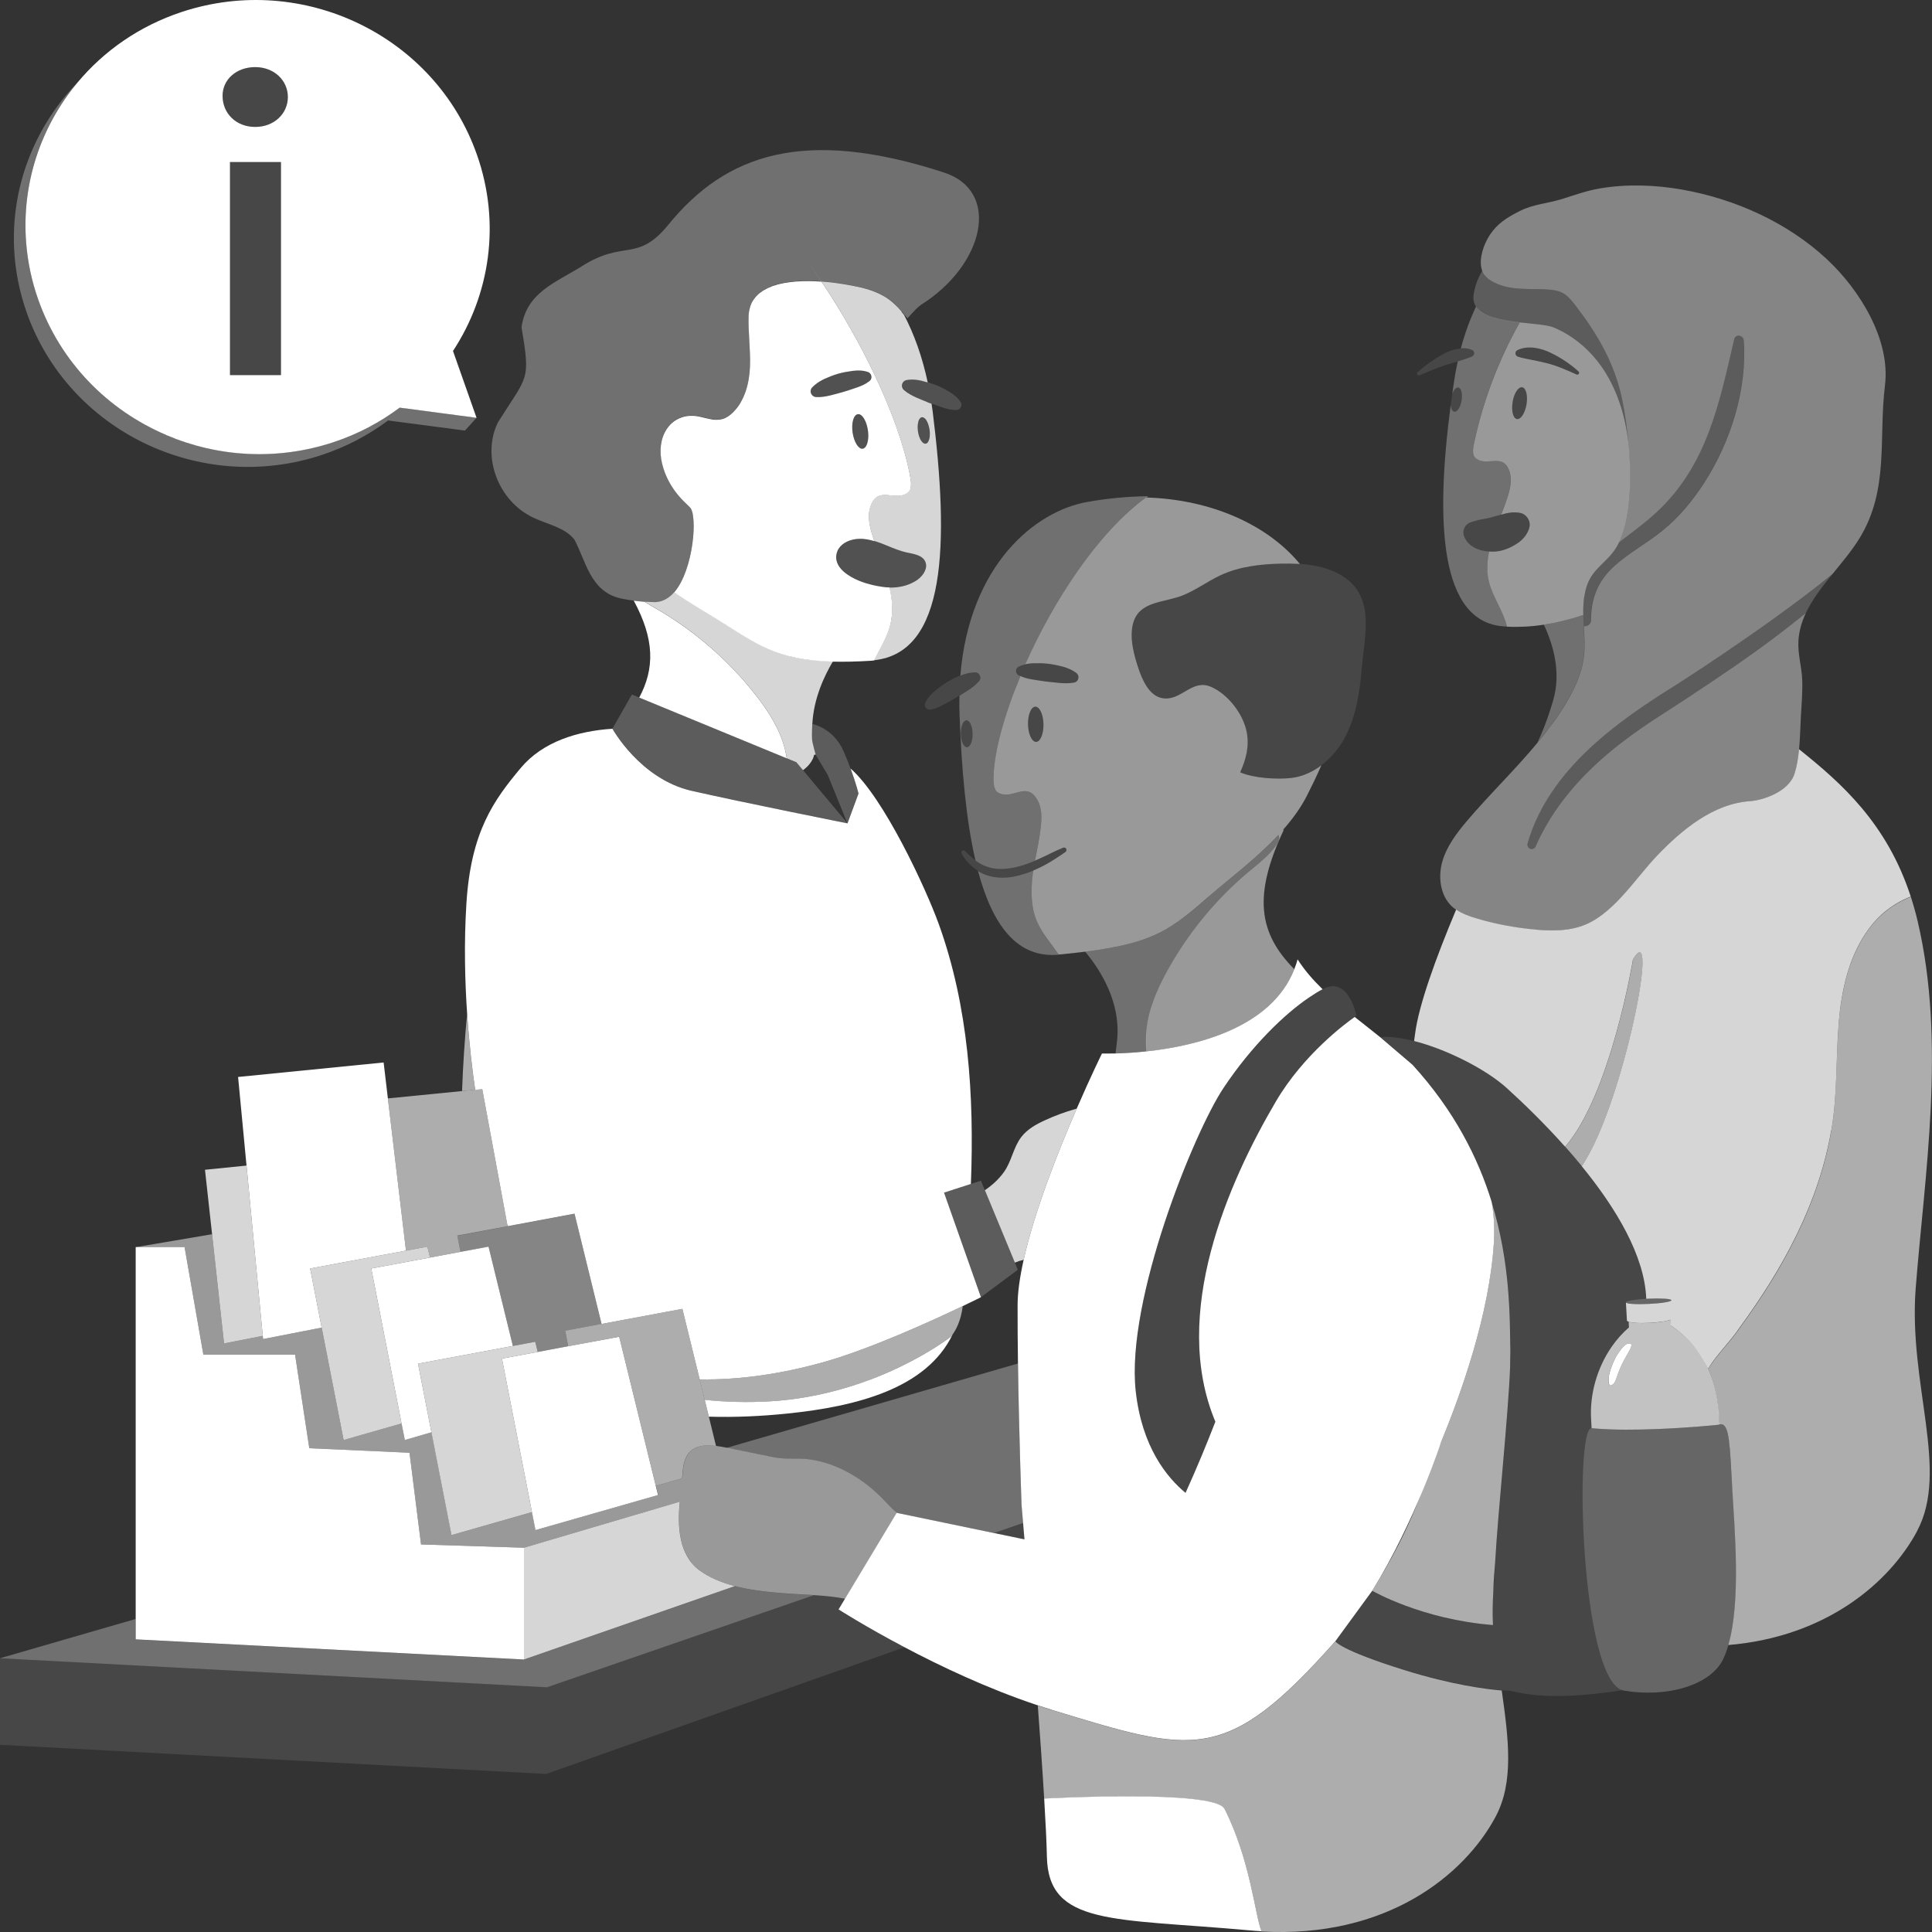 <svg viewBox="0 0 300 300" xmlns="http://www.w3.org/2000/svg"><rect x="0" y="0" width="300" height="300" fill="#333333" stroke="none"/><g fill="#fff"><path d="m 49.96 70.65 c 3.82 -1.26 7.27 -3.1 10.3 -5.36 l 11.94 1.57 1.8 -1.99 -4.67 -.62 -7.27 -.96 c -3.03 2.27 -6.48 4.1 -10.3 5.36 -8.82 2.91 -18.01 2.28 -25.96 -1.12 -9.01 -3.85 -16.42 -11.24 -19.87 -21.04 -1.03 -2.92 -1.64 -5.88 -1.87 -8.82 -.72 -9.11 2.24 -18 7.98 -24.87 -8.93 9.18 -12.44 22.8 -7.91 35.69 6.5 18.45 27.01 28.37 45.83 22.16 z" opacity=".3"/><path d="m 25.8 67.55 c 7.95 3.4 17.14 4.03 25.96 1.12 3.82 -1.26 7.27 -3.1 10.3 -5.37 l 7.27 .96 4.67 .62 s 0 0 0 0 l -3.66 -10.38 c 5.73 -8.72 7.46 -19.85 3.72 -30.47 -6.48 -18.46 -27 -28.39 -45.82 -22.18 -6.6 2.18 -12.1 6.05 -16.2 10.96 -5.74 6.87 -8.7 15.76 -7.98 24.87 .23 2.94 .84 5.9 1.87 8.82 3.45 9.8 10.86 17.2 19.87 21.04 z m 18.9 -52.49 c 0 2.6 -2.15 4.65 -5.07 4.65 -2.98 0 -5.07 -2.11 -5.07 -4.83 0 -2.54 2.15 -4.46 5.07 -4.46 s 5.07 2.05 5.07 4.65 z m -8.99 43.2 v -33.1 h 7.92 v 33.09 h -7.92 z"/><path d="m 101.78 93.52 c .26 -.01 .51 -.06 .75 -.12 .04 -.01 .08 -.02 .12 -.03 .24 -.07 .47 -.17 .69 -.29 .02 -.01 .04 -.02 .05 -.03 .47 -.27 .9 -.63 1.29 -1.08 .01 -.01 .02 -.02 .02 -.03 1.53 -1.77 2.43 -4.76 2.81 -7.45 0 -.01 0 -.01 0 -.02 .09 -.65 .15 -1.28 .19 -1.88 0 -.04 0 -.07 .01 -.1 .01 -.29 .02 -.57 .02 -.83 v -.01 c 0 -.25 -.01 -.49 -.02 -.72 0 -.04 0 -.08 -.01 -.12 -.01 -.22 -.03 -.43 -.06 -.62 0 -.03 -.01 -.06 -.01 -.1 -.02 -.17 -.05 -.33 -.08 -.47 -.01 -.02 -.01 -.05 -.02 -.08 -.04 -.15 -.08 -.28 -.13 -.4 -.01 -.03 -.02 -.05 -.03 -.07 -.05 -.11 -.11 -.2 -.17 -.27 -.24 -.25 -.48 -.5 -.74 -.74 -1.24 -1.16 -2.23 -2.52 -2.91 -4.01 -.41 -.9 -.7 -1.84 -.87 -2.81 -.08 -.49 -.12 -.98 -.1 -1.45 .01 -.47 .07 -.93 .18 -1.37 .16 -.65 .41 -1.26 .75 -1.79 .23 -.35 .5 -.67 .8 -.95 .46 -.41 1 -.73 1.61 -.93 .82 -.26 1.77 -.31 2.83 -.07 .55 .12 1.11 .28 1.67 .38 .17 .03 .34 .05 .5 .07 .44 .04 .87 .02 1.29 -.11 .32 -.09 .61 -.24 .88 -.42 s .53 -.4 .76 -.63 c .46 -.46 .84 -.97 1.17 -1.52 s .58 -1.14 .79 -1.76 c .41 -1.23 .61 -2.55 .66 -3.84 s -.02 -2.59 -.1 -3.88 -.16 -2.59 -.12 -3.88 c .01 -.28 .04 -.55 .08 -.8 .01 -.07 .03 -.14 .04 -.22 .04 -.19 .09 -.37 .15 -.55 .02 -.06 .04 -.12 .06 -.18 .09 -.22 .19 -.43 .3 -.63 .02 -.03 .04 -.06 .06 -.09 .1 -.17 .22 -.32 .34 -.47 .04 -.05 .09 -.1 .13 -.15 .12 -.14 .25 -.27 .39 -.39 .04 -.03 .07 -.07 .11 -.1 .18 -.15 .37 -.28 .57 -.41 .05 -.03 .1 -.06 .14 -.08 .16 -.1 .33 -.19 .51 -.28 .06 -.03 .13 -.06 .19 -.09 .21 -.09 .42 -.18 .63 -.26 .02 -.01 .04 -.02 .07 -.03 .25 -.09 .5 -.16 .76 -.23 .06 -.02 .13 -.03 .19 -.05 .21 -.05 .42 -.1 .64 -.14 .07 -.01 .13 -.03 .2 -.04 .56 -.1 1.14 -.17 1.73 -.22 .07 -.01 .13 -.01 .2 -.01 .25 -.02 .51 -.03 .77 -.04 .05 0 .09 0 .14 -.01 .31 -.01 .62 -.01 .93 -.01 h .05 c .29 0 .59 .01 .88 .02 .05 0 .11 0 .16 .01 .3 .01 .6 .03 .89 .05 h .01 c .58 .04 1.15 .1 1.71 .16 .04 .01 .08 .01 .12 .02 l .69 .09 c .04 .01 .08 .01 .12 .02 .52 .07 1.01 .15 1.47 .23 .04 .01 .08 .01 .11 .02 .18 .03 .36 .06 .52 .1 .06 .01 .12 .02 .18 .03 .15 .03 .29 .06 .42 .09 .05 .01 .11 .02 .16 .03 .18 .04 .35 .08 .5 .11 h .01 c .27 .06 .53 .13 .79 .2 .08 .02 .16 .05 .24 .07 .16 .05 .33 .1 .48 .15 .09 .03 .18 .06 .26 .09 .14 .05 .27 .1 .4 .15 .09 .03 .17 .07 .25 .1 .12 .05 .24 .1 .35 .15 .08 .04 .16 .07 .23 .11 .11 .05 .22 .11 .32 .16 .07 .04 .14 .07 .21 .11 .11 .06 .21 .12 .31 .18 .06 .04 .12 .07 .18 .11 .1 .07 .2 .13 .3 .2 .05 .03 .1 .06 .14 .1 .12 .09 .24 .18 .35 .27 .02 .01 .03 .03 .05 .04 .13 .1 .25 .21 .37 .32 .03 .03 .05 .05 .08 .08 .09 .08 .17 .16 .26 .24 .04 .04 .07 .07 .11 .11 .07 .07 .14 .14 .21 .21 .04 .04 .08 .08 .11 .12 .06 .07 .12 .14 .18 .2 .04 .04 .07 .08 .11 .12 .06 .07 .12 .14 .18 .21 .03 .04 .06 .07 .09 .11 .1 .12 .2 .25 .3 .37 .16 .19 .31 .38 .47 .56 1 -1.12 1.72 -1.86 2.09 -2.09 9.81 -6.15 12.53 -17.64 3.56 -20.56 -21.79 -7.09 -33.89 -2.79 -42.76 8.09 -4.88 5.99 -6.86 2.25 -13.5 6.5 -4.08 2.54 -8.56 4.06 -9.32 9.45 1.42 8.47 .96 7.39 -3.65 14.74 -2.61 5.28 0 12.27 5.54 14.85 2.21 1.03 4.89 1.52 6.33 3.39 1.75 3.29 2.45 7.83 6.82 9.03 .56 .15 1.41 .31 2.4 .43 .52 .07 1.09 .12 1.67 .17 .55 .04 1.13 .07 1.7 .08 z" opacity=".3"/><path d="m 140.03 48.41 c -.06 -.07 -.12 -.14 -.18 -.21 -.04 -.04 -.07 -.08 -.11 -.12 -.06 -.07 -.12 -.14 -.18 -.2 -.04 -.04 -.07 -.08 -.11 -.12 -.07 -.07 -.14 -.14 -.21 -.21 -.04 -.04 -.07 -.07 -.11 -.11 -.08 -.08 -.17 -.16 -.26 -.24 -.03 -.03 -.05 -.05 -.08 -.08 -.12 -.11 -.24 -.21 -.37 -.32 -.02 -.01 -.03 -.03 -.05 -.04 -.11 -.09 -.23 -.18 -.35 -.27 -.05 -.03 -.09 -.06 -.14 -.1 -.1 -.07 -.2 -.13 -.3 -.2 -.06 -.04 -.12 -.07 -.18 -.11 -.1 -.06 -.2 -.12 -.31 -.18 -.07 -.04 -.14 -.07 -.21 -.11 -.11 -.06 -.21 -.11 -.32 -.16 -.08 -.04 -.15 -.07 -.23 -.11 -.11 -.05 -.23 -.1 -.35 -.15 -.08 -.04 -.17 -.07 -.25 -.1 -.13 -.05 -.26 -.1 -.4 -.15 -.09 -.03 -.17 -.06 -.26 -.09 -.15 -.05 -.32 -.1 -.48 -.15 -.08 -.02 -.16 -.05 -.24 -.07 -.25 -.07 -.51 -.14 -.79 -.2 0 0 0 0 -.01 0 -.16 -.04 -.33 -.07 -.5 -.11 -.05 -.01 -.11 -.02 -.16 -.03 -.14 -.03 -.28 -.06 -.42 -.09 -.06 -.01 -.12 -.02 -.18 -.03 -.17 -.03 -.34 -.07 -.52 -.1 -.04 -.01 -.08 -.01 -.11 -.02 -.46 -.08 -.95 -.16 -1.47 -.23 -.04 -.01 -.08 -.01 -.12 -.02 -.23 -.03 -.46 -.06 -.69 -.09 -.04 -.01 -.08 -.01 -.12 -.02 -.55 -.06 -1.12 -.12 -1.71 -.16 5.78 8.57 11.95 20.66 13.75 30.14 .13 .7 .38 2.04 -.28 2.58 -1.98 1.63 -4.73 -1.24 -5.89 2.27 -.42 1.27 -.17 2.66 .19 3.94 .13 .46 .28 .91 .43 1.36 .32 .09 .63 .2 .94 .31 .34 .13 .68 .26 1.02 .4 1.02 .42 2.03 .85 3.1 1.08 .41 .09 .84 .17 1.26 .28 .28 .08 .54 .17 .78 .3 .12 .06 .23 .13 .33 .21 s .2 .17 .28 .27 .15 .21 .21 .34 c .11 .24 .15 .49 .14 .75 v .02 c -.04 .52 -.31 1.03 -.68 1.46 -.19 .21 -.4 .41 -.62 .57 -.13 .09 -.26 .18 -.39 .26 -.27 .16 -.55 .3 -.84 .42 -.06 .02 -.12 .05 -.17 .07 -.29 .11 -.59 .21 -.9 .28 -.01 0 -.03 .01 -.04 .01 -.32 .07 -.65 .13 -.97 .16 -.02 0 -.03 0 -.05 .01 -.34 .03 -.69 .04 -1.03 .04 .29 1.31 .46 2.65 .38 3.97 -.04 .68 -.14 1.35 -.32 2.01 -.51 1.85 -1.61 3.56 -2.44 5.3 11.21 -1.18 11.67 -17.95 9.07 -38.76 -.05 -.36 -.1 -.71 -.16 -1.07 -.14 -.05 -.28 -.1 -.42 -.15 -.66 -.26 -1.3 -.55 -1.96 -.82 -.32 -.15 -.65 -.3 -.96 -.49 -.32 -.18 -.63 -.39 -.93 -.65 l -.01 -.01 c -.37 -.32 -.42 -.88 -.11 -1.25 .14 -.17 .33 -.27 .52 -.3 .2 -.04 .41 -.06 .6 -.07 .6 -.03 1.17 .05 1.73 .18 .21 .05 .42 .11 .62 .17 .11 .03 .22 .06 .33 .09 -.86 -4.04 -2.13 -7.53 -3.68 -10.49 -.1 -.12 -.2 -.24 -.3 -.37 -.03 -.04 -.06 -.07 -.09 -.11 z m 2.56 17.07 c .11 -.39 .31 -.66 .55 -.69 .13 -.02 .25 .02 .38 .11 .18 .13 .36 .37 .5 .69 .05 .1 .09 .22 .13 .34 .08 .24 .14 .51 .19 .79 .06 .43 .06 .83 .01 1.17 s -.15 .62 -.29 .8 c -.09 .12 -.2 .19 -.33 .21 -.21 .03 -.43 -.12 -.63 -.38 -.15 -.2 -.28 -.45 -.38 -.76 -.08 -.24 -.14 -.51 -.18 -.79 -.08 -.57 -.05 -1.09 .06 -1.49 z" opacity=".8"/><path d="m 138.2 97.2 c .18 -.66 .28 -1.33 .32 -2.01 .08 -1.32 -.09 -2.66 -.38 -3.97 -.39 -.01 -.77 -.04 -1.15 -.1 -.26 -.04 -.52 -.08 -.78 -.13 -.79 -.15 -1.6 -.36 -2.37 -.64 s -1.52 -.64 -2.18 -1.09 c -.22 -.15 -.43 -.31 -.63 -.48 -.26 -.22 -.47 -.46 -.65 -.7 -.09 -.12 -.16 -.24 -.23 -.37 -.2 -.37 -.3 -.76 -.31 -1.13 0 -.13 0 -.25 .02 -.37 .03 -.25 .1 -.48 .2 -.71 s .25 -.44 .42 -.64 c .09 -.1 .18 -.19 .29 -.28 .21 -.18 .45 -.34 .73 -.47 s .58 -.24 .92 -.32 c .25 -.06 .5 -.09 .75 -.11 .06 0 .11 -.01 .16 -.01 .25 -.01 .5 -.01 .75 .01 .01 0 .03 0 .04 .01 .25 .02 .5 .06 .76 .11 .03 .01 .06 .01 .09 .02 .27 .06 .53 .12 .79 .2 -.15 -.45 -.3 -.91 -.43 -1.36 -.36 -1.29 -.61 -2.68 -.19 -3.94 1.16 -3.52 3.91 -.64 5.89 -2.27 .66 -.54 .41 -1.88 .28 -2.58 -1.79 -9.48 -7.97 -21.57 -13.75 -30.14 s 0 0 -.01 0 c -.29 -.02 -.59 -.04 -.89 -.05 -.05 0 -.11 0 -.16 -.01 -.29 -.01 -.58 -.02 -.88 -.02 -.02 0 -.03 0 -.05 0 -.31 0 -.62 0 -.93 .01 -.05 0 -.09 0 -.14 .01 -.26 .01 -.51 .02 -.77 .04 -.07 .01 -.13 .01 -.2 .01 -.59 .05 -1.17 .12 -1.73 .22 -.07 .01 -.13 .03 -.2 .04 -.22 .04 -.43 .09 -.64 .14 -.06 .02 -.13 .03 -.19 .05 -.26 .07 -.52 .15 -.76 .23 -.02 .01 -.04 .02 -.07 .03 -.22 .08 -.43 .17 -.63 .26 -.07 .03 -.13 .06 -.19 .09 -.18 .09 -.34 .18 -.51 .28 -.05 .03 -.1 .06 -.14 .08 -.2 .13 -.39 .27 -.57 .41 -.04 .03 -.07 .07 -.11 .1 -.14 .12 -.27 .25 -.39 .39 -.05 .05 -.09 .1 -.13 .15 -.12 .15 -.24 .31 -.34 .47 -.02 .03 -.04 .06 -.06 .09 -.12 .2 -.22 .41 -.3 .63 -.02 .06 -.04 .12 -.06 .18 -.06 .18 -.11 .36 -.15 .55 -.02 .07 -.03 .14 -.04 .22 -.04 .26 -.08 .52 -.08 .8 -.04 1.29 .05 2.59 .12 3.88 s .15 2.59 .1 3.88 -.25 2.62 -.66 3.84 c -.21 .61 -.47 1.2 -.79 1.76 s -.71 1.06 -1.17 1.52 c -.23 .23 -.49 .45 -.76 .63 s -.57 .33 -.88 .42 c -.42 .12 -.85 .14 -1.29 .11 -.17 -.01 -.34 -.04 -.5 -.07 -.56 -.1 -1.12 -.25 -1.67 -.38 -1.06 -.24 -2.01 -.2 -2.83 .07 -.61 .2 -1.15 .52 -1.61 .93 -.31 .28 -.57 .6 -.8 .95 -.34 .53 -.6 1.13 -.75 1.79 -.1 .44 -.16 .89 -.18 1.37 -.01 .47 .02 .96 .1 1.45 .16 .97 .46 1.91 .87 2.81 .68 1.49 1.68 2.85 2.91 4.01 .25 .24 .5 .48 .74 .74 .06 .07 .12 .16 .17 .27 .01 .02 .02 .05 .03 .07 .05 .12 .09 .25 .13 .4 .01 .02 .01 .05 .02 .08 .03 .14 .06 .3 .08 .47 .01 .03 .01 .06 .01 .1 .02 .19 .04 .4 .06 .62 0 .04 0 .08 .01 .12 .01 .23 .02 .47 .02 .72 v .01 c 0 .27 -.01 .54 -.02 .83 0 .04 0 .07 -.01 .1 -.03 .6 -.09 1.23 -.19 1.88 v .02 c -.38 2.69 -1.29 5.68 -2.81 7.45 .03 .02 .06 .04 .09 .06 2.15 1.5 4.37 2.77 6.59 4.15 .35 .22 .69 .43 1.02 .64 .08 .05 .15 .1 .23 .14 .18 .11 .36 .23 .53 .34 .81 .51 1.58 1 2.33 1.45 .01 .01 .03 .02 .04 .03 .31 .19 .61 .37 .91 .54 .02 .01 .04 .02 .05 .03 .62 .35 1.23 .68 1.85 .99 .01 0 .02 .01 .03 .01 .31 .15 .62 .29 .94 .43 .02 .01 .03 .01 .05 .02 .65 .28 1.31 .53 2.01 .75 h .01 c .35 .11 .71 .21 1.08 .31 .02 0 .03 .01 .05 .01 .75 .19 1.55 .36 2.41 .49 .43 .06 .87 .12 1.33 .17 .02 0 .05 .01 .07 .01 .93 .1 1.94 .16 3.03 .19 1.73 .04 3.68 0 5.93 -.14 .16 -.01 .32 -.04 .48 -.05 .83 -1.74 1.93 -3.45 2.44 -5.3 z m -5.14 -32.83 c .05 -.02 .09 -.05 .14 -.06 .16 -.02 .33 .03 .49 .14 .24 .17 .47 .49 .66 .9 s .34 .92 .42 1.47 .08 1.08 .01 1.53 c -.02 .15 -.05 .29 -.09 .42 -.11 .39 -.28 .68 -.5 .82 -.07 .05 -.15 .08 -.23 .09 -.65 .09 -1.35 -1.03 -1.57 -2.52 -.19 -1.37 .1 -2.55 .66 -2.8 z m -6.96 -4.19 c .56 -.61 1.22 -1.01 1.91 -1.34 .7 -.31 1.41 -.6 2.15 -.81 .73 -.22 1.49 -.33 2.25 -.44 .38 -.05 .76 -.07 1.16 -.05 .39 .02 .79 .08 1.19 .22 .11 .04 .2 .09 .28 .16 .24 .21 .34 .55 .24 .87 -.05 .16 -.15 .3 -.28 .39 l -.01 .01 c -.65 .5 -1.31 .77 -1.99 1 -.68 .22 -1.34 .47 -2.02 .66 -.68 .2 -1.36 .37 -2.05 .55 -.69 .16 -1.4 .3 -2.19 .26 h -.02 c -.12 -.01 -.24 -.04 -.34 -.09 -.31 -.15 -.52 -.47 -.51 -.84 .01 -.22 .1 -.41 .23 -.56 z"/><path d="m 142.53 66.97 c .04 .28 .1 .55 .18 .79 .1 .31 .24 .56 .38 .76 .2 .26 .41 .41 .63 .38 .13 -.02 .24 -.09 .33 -.21 .14 -.18 .24 -.46 .29 -.8 s .05 -.74 -.01 -1.17 c -.04 -.28 -.1 -.55 -.18 -.79 -.04 -.12 -.09 -.23 -.13 -.34 -.14 -.31 -.32 -.55 -.5 -.69 -.12 -.09 -.25 -.13 -.38 -.11 -.25 .04 -.44 .3 -.55 .69 s -.14 .92 -.06 1.49 z" opacity=".15"/><path d="m 132.39 67.17 c .21 1.48 .91 2.61 1.57 2.52 .08 -.01 .16 -.04 .23 -.09 .22 -.14 .39 -.43 .5 -.82 .04 -.13 .07 -.27 .09 -.42 .07 -.45 .07 -.97 -.01 -1.53 s -.23 -1.06 -.42 -1.47 -.42 -.73 -.66 -.9 c -.16 -.12 -.33 -.17 -.49 -.14 -.05 .01 -.1 .03 -.14 .06 -.56 .25 -.85 1.43 -.66 2.8 z" opacity=".15"/><path d="m 126.37 61.58 c .1 .05 .22 .08 .34 .08 h .02 c .8 .04 1.5 -.1 2.19 -.26 .69 -.18 1.37 -.35 2.05 -.55 .68 -.19 1.34 -.44 2.02 -.66 .68 -.23 1.34 -.51 1.99 -1 l .01 -.01 c .13 -.1 .23 -.23 .28 -.39 .11 -.32 0 -.66 -.24 -.87 -.08 -.07 -.17 -.12 -.28 -.16 -.4 -.13 -.8 -.2 -1.19 -.22 s -.78 0 -1.16 .05 c -.76 .1 -1.52 .22 -2.25 .44 -.74 .21 -1.45 .49 -2.15 .81 -.69 .33 -1.36 .73 -1.91 1.34 -.14 .15 -.22 .34 -.23 .56 -.02 .37 .19 .69 .51 .84 z" opacity=".15"/><path d="m 143.77 59.29 c -.21 -.06 -.42 -.12 -.62 -.17 -.56 -.12 -1.14 -.2 -1.73 -.18 -.2 .01 -.4 .03 -.6 .07 s -.39 .14 -.52 .3 c -.32 .37 -.27 .93 .11 1.25 l .01 .01 c .3 .26 .62 .47 .93 .65 .32 .18 .64 .34 .96 .49 .66 .28 1.3 .57 1.96 .82 .14 .06 .28 .1 .42 .15 .52 .19 1.06 .37 1.58 .56 .68 .23 1.37 .42 2.19 .43 h .01 c .16 0 .32 -.04 .46 -.14 .37 -.25 .47 -.76 .22 -1.13 -.47 -.7 -1.09 -1.17 -1.75 -1.57 -.66 -.38 -1.34 -.76 -2.05 -1.03 -.41 -.16 -.82 -.3 -1.24 -.42 -.11 -.03 -.22 -.06 -.33 -.09 z" opacity=".15"/><path d="m 134.97 83.81 c -.03 -.01 -.06 -.01 -.09 -.02 -.25 -.05 -.5 -.09 -.76 -.11 -.01 0 -.03 0 -.04 -.01 -.25 -.02 -.5 -.02 -.75 -.01 -.06 0 -.11 .01 -.16 .01 -.25 .02 -.5 .05 -.75 .11 -.34 .08 -.64 .19 -.92 .32 s -.52 .29 -.73 .47 c -.11 .09 -.2 .18 -.29 .28 -.18 .2 -.32 .41 -.42 .64 s -.17 .47 -.2 .71 c -.02 .12 -.02 .25 -.02 .37 .01 .38 .11 .76 .31 1.13 .07 .12 .14 .25 .23 .37 .17 .24 .39 .48 .65 .7 .2 .17 .41 .33 .63 .48 .66 .45 1.41 .81 2.18 1.09 .78 .28 1.59 .49 2.37 .64 .26 .05 .52 .09 .78 .13 .38 .06 .76 .09 1.15 .1 .35 .01 .69 0 1.03 -.04 .02 0 .03 0 .05 -.01 .33 -.03 .66 -.09 .97 -.16 .01 0 .03 -.01 .04 -.01 .31 -.07 .61 -.17 .9 -.28 .06 -.02 .12 -.05 .17 -.07 .29 -.12 .57 -.25 .84 -.42 .13 -.08 .26 -.17 .39 -.26 .22 -.16 .43 -.35 .62 -.57 .37 -.43 .65 -.94 .68 -1.46 0 -.01 0 -.01 0 -.02 .02 -.25 -.02 -.5 -.14 -.75 -.06 -.13 -.13 -.24 -.21 -.34 s -.18 -.19 -.28 -.27 -.22 -.15 -.33 -.21 c -.24 -.13 -.5 -.22 -.78 -.3 -.42 -.12 -.85 -.19 -1.26 -.28 -1.07 -.23 -2.09 -.66 -3.1 -1.08 -.34 -.14 -.68 -.28 -1.02 -.4 -.31 -.11 -.62 -.22 -.94 -.31 -.26 -.08 -.53 -.14 -.79 -.2 z" opacity=".15"/><path d="m 119.52 217.6 c -3.57 .21 -6.96 .09 -10.09 -.23 l .64 2.61 c 4.09 .12 8.19 -.07 12.24 -.49 10.61 -1.09 21.55 -3.84 25.61 -12.28 -.18 .24 -.3 .37 -.3 .37 s -11.48 9.04 -28.1 10.02 z"/><path d="m 158.95 195.63 c 1.7 -7.61 5.37 -16.87 8.24 -23.48 -.06 .02 -.13 .03 -.19 .05 -1.61 .46 -3.19 1.04 -4.71 1.74 -1.39 .63 -2.77 1.4 -3.7 2.61 -1.25 1.63 -1.5 3.77 -2.69 5.43 -.81 1.13 -1.82 2.06 -2.97 2.83 l 4.66 11.25 c .43 -.18 .88 -.33 1.37 -.44 z" opacity=".8"/><path d="m 72.53 157.45 s 0 0 0 -.01 c -.37 3.98 -.64 7.98 -.78 11.97 l 2.03 -.2 c -.39 -2.64 -.91 -6.78 -1.25 -11.77 z" opacity=".6"/><path d="m 122.17 117.76 c -.09 -.52 -.19 -1.04 -.32 -1.56 -.8 -3.05 -2.55 -5.77 -4.49 -8.25 -4.12 -5.27 -9.23 -9.75 -14.99 -13.15 -.76 -.45 -1.54 -.89 -2.29 -1.36 -.58 -.04 -1.15 -.1 -1.67 -.17 3.24 5.99 3.27 10.52 .85 15.05 l 22.92 9.44 z"/><path d="m 126.33 102.51 c -.02 0 -.05 -.01 -.07 -.01 -.46 -.05 -.9 -.1 -1.33 -.17 -.86 -.13 -1.66 -.29 -2.41 -.49 -.02 0 -.03 -.01 -.05 -.01 -.37 -.1 -.73 -.2 -1.08 -.31 h -.01 c -.7 -.22 -1.37 -.47 -2.01 -.75 -.02 -.01 -.03 -.01 -.05 -.02 -.32 -.14 -.63 -.28 -.94 -.43 -.01 0 -.02 -.01 -.03 -.01 -.62 -.3 -1.23 -.63 -1.85 -.99 -.02 -.01 -.04 -.02 -.05 -.03 -.3 -.17 -.61 -.35 -.91 -.54 -.01 -.01 -.03 -.02 -.04 -.03 -.75 -.45 -1.51 -.94 -2.33 -1.45 -.18 -.11 -.35 -.22 -.53 -.34 -.08 -.05 -.15 -.1 -.23 -.14 -.33 -.21 -.67 -.42 -1.02 -.64 -2.22 -1.38 -4.44 -2.65 -6.59 -4.15 l -.12 -.04 c -.39 .45 -.82 .81 -1.29 1.07 -.02 .01 -.03 .02 -.05 .03 -.22 .12 -.45 .21 -.69 .29 -.04 .01 -.08 .02 -.12 .03 -.24 .06 -.49 .11 -.75 .12 -.57 -.01 -1.15 -.04 -1.7 -.08 .75 .47 1.53 .91 2.29 1.36 5.76 3.4 10.87 7.89 14.99 13.15 1.94 2.48 3.69 5.2 4.49 8.25 .14 .51 .24 1.03 .32 1.56 l 1.49 .62 1.03 1.23 c .78 -.56 1.21 -1.15 1.44 -1.6 0 0 0 -.01 .01 -.01 .11 -.21 .18 -.39 .21 -.52 0 -.01 .01 -.02 .01 -.03 .01 -.03 .02 -.06 .02 -.09 0 -.02 .01 -.03 .01 -.05 s .01 -.03 .01 -.04 0 -.03 0 -.03 .02 -.01 .06 -.02 h .01 c .04 -.01 .09 -.02 .17 -.02 h .02 s -.5 -1.73 -.56 -2.37 c -.06 -.59 .03 -2.41 .03 -2.41 h .01 c .21 -3.96 1.87 -7.49 3.21 -9.72 -1.09 -.03 -2.1 -.09 -3.03 -.19 z" opacity=".8"/><path d="m 74.88 169.1 l 3.88 20.99 c .03 .1 .06 .21 .08 .31 l 10.37 -1.94 4.2 17.12 12.55 -2.34 2.69 10.95 c 6.23 .11 12.72 -.88 18.98 -2.61 7.3 -2.01 17.1 -6.5 21.86 -8.77 1.76 -.84 2.83 -1.38 2.83 -1.38 l -5.73 -16.24 4.17 -1.35 c .53 -13.7 -.37 -27.55 -4.98 -40.33 -2.02 -5.6 -8.56 -19.69 -13.7 -24.17 .84 2.28 1.23 3.88 1.23 3.88 l -1.71 4.63 s -16.21 -3.23 -24.2 -5.05 -12.3 -9.64 -12.3 -9.64 c -5.33 .34 -10.8 1.98 -14.23 6.08 -4.19 5.01 -7.76 9.9 -8.45 21.11 -.38 6.11 -.23 12.04 .12 17.11 .34 4.99 .86 9.13 1.25 11.77 l 1.1 -.11 z"/><path d="m 119.52 217.6 c 16.62 -.98 28.1 -10.02 28.1 -10.02 s .12 -.13 .3 -.37 c .46 -.63 1.3 -2.07 1.57 -4.4 -4.76 2.27 -14.56 6.76 -21.86 8.77 -6.26 1.73 -12.75 2.71 -18.98 2.61 l .78 3.19 c 3.13 .32 6.52 .44 10.09 .23 z" opacity=".6"/><path d="m 152.32 201.43 l 5.72 -4.26 -.45 -1.1 -4.66 -11.25 -.61 -1.48 -1.56 .5 -4.17 1.35 z" opacity=".2"/><path d="m 107.39 122.79 c 8 1.83 24.2 5.05 24.2 5.05 l -6.89 -8.24 -1.03 -1.23 -1.49 -.62 -22.92 -9.44 -1.14 -.47 -3.02 5.3 s 4.3 7.81 12.3 9.64 z" opacity=".2"/><path d="m 126.1 114.83 c .07 .64 .56 2.37 .56 2.37 s 1.87 3.13 1.87 3.13 l 3.06 7.52 1.71 -4.63 s -.39 -1.6 -1.23 -3.88 c -.3 -.82 -.66 -1.73 -1.08 -2.69 -1.55 -3.54 -4.71 -4.21 -4.85 -4.23 h -.01 s -.1 1.82 -.03 2.41 z" opacity=".2"/><path d="m 35.7 25.16 h 7.92 v 33.09 h -7.92 z" opacity=".1"/><path d="m 34.56 14.87 c 0 2.73 2.09 4.83 5.07 4.83 2.91 0 5.07 -2.05 5.07 -4.65 s -2.15 -4.65 -5.07 -4.65 -5.07 1.92 -5.07 4.46 z" opacity=".1"/><path d="m 112.85 224.81 c 2.41 .49 4.83 .99 7.24 1.48 1.98 .41 3.72 .06 5.69 .35 4.38 .64 8.4 3.11 11.43 6.3 .65 .69 1.28 1.41 2.03 1.98 l 15.07 3.13 4.56 -1.57 c -.15 -1.71 -.23 -2.69 -.23 -2.69 s -.4 -10.79 -.56 -22.07 l -45.25 13.1 h .02 z" opacity=".3"/><path d="m 126.34 247.7 c -3.8 -.25 -8.28 -.37 -12.23 -1.4 l -32.76 11.4 -60.28 -3.13 v -3.18 l -21.07 6.1 84.93 4.51 41.41 -14.29 z" opacity=".3"/><path d="m 159.09 239.04 c -.08 -.98 -.16 -1.84 -.22 -2.57 l -4.56 1.57 4.78 .99 z" opacity=".1"/><path d="m 131.21 248.27 c -1.37 -.3 -3.04 -.45 -4.88 -.57 l -41.41 14.29 -84.92 -4.51 v 13.45 l 84.81 4.53 55.63 -19.67 c -6.16 -3.25 -10.22 -5.86 -10.22 -5.86 l .99 -1.65 z" opacity=".1"/><path d="m 31.58 210.35 h 14.24 l 2.21 14.53 15.56 .7 1.79 14.24 15.98 .51 24.21 -7.15 c -.39 3.77 -.17 8.28 3.03 10.64 1.58 1.17 3.47 1.94 5.52 2.47 3.94 1.03 8.43 1.15 12.23 1.4 1.84 .12 3.5 .28 4.88 .57 l 8.03 -13.35 c -.75 -.57 -1.38 -1.3 -2.03 -1.98 -3.04 -3.19 -7.05 -5.66 -11.43 -6.3 -1.97 -.29 -3.71 .06 -5.69 -.35 -2.41 -.49 -4.83 -.99 -7.24 -1.48 -.01 0 -.01 0 -.02 0 -.54 -.11 -1.09 -.21 -1.65 -.28 -.83 -.11 -1.65 -.14 -2.46 .05 -2.43 .58 -2.67 2.8 -2.8 4.98 l -4.09 1.17 .35 1.42 -19.04 5.44 -.54 -2.78 -12.5 3.57 -3.12 -15.96 -4.14 1.18 -.5 -2.57 -9 2.57 -3.41 -17.44 -9.1 1.78 -.05 -.5 -6.01 1.18 -1.86 -16.96 -11.86 2.01 h 7.59 l 2.92 16.7 z" opacity=".5"/><path d="m 40.8 207.43 l -2.52 -26.44 -6.45 .65 1.1 10 1.86 16.97 z" opacity=".8"/><path d="m 63.04 194.2 l 3.32 -.62 .42 1.69 4.72 -.88 -.49 -2.53 7.8 -1.45 -.05 -.32 -3.88 -20.99 -1.1 .11 -2.03 .21 -11.52 1.14 z" opacity=".6"/><path d="m 40.8 207.43 l .05 .5 9.1 -1.78 -1.79 -9.18 14.88 -2.77 -2.81 -23.64 -.66 -5.58 -22.6 2.25 1.31 13.76 z"/><path d="m 105.56 233.18 l -24.21 7.15 v 17.36 l 32.76 -11.4 c -2.05 -.53 -3.94 -1.31 -5.52 -2.47 -3.2 -2.36 -3.42 -6.87 -3.03 -10.64 z" opacity=".8"/><path d="m 57.65 196.97 l 9.13 -1.7 -.42 -1.69 -3.32 .62 -14.88 2.77 1.79 9.18 3.41 17.45 8.99 -2.57 z" opacity=".8"/><path d="m 75.86 193.58 l 3.78 15.42 3.47 -.65 .39 1.58 4.73 -.88 -.47 -2.4 5.65 -1.06 -4.2 -17.12 -10.37 1.94 c -.03 -.1 -.06 -.21 -.08 -.31 l .06 .32 -7.81 1.46 .49 2.52 4.36 -.81 z" opacity=".4"/><path d="m 64.91 211.75 l 14.73 -2.75 -3.78 -15.42 -4.36 .81 -4.72 .88 -9.13 1.7 4.7 24.06 .51 2.57 4.13 -1.19 z"/><path d="m 81.36 257.69 v -17.36 l -15.98 -.51 -1.79 -14.24 -15.56 -.7 -2.21 -14.53 h -14.24 l -2.92 -16.7 h -7.59 v 57.73 3.18 z"/><path d="m 77.94 210.96 l 5.56 -1.03 -.39 -1.58 -3.47 .65 -14.73 2.75 2.08 10.66 3.12 15.96 12.49 -3.57 z" opacity=".8"/><path d="m 109.43 217.38 l -.78 -3.19 -2.69 -10.95 -12.55 2.34 -5.65 1.06 .47 2.4 7.92 -1.48 5.68 23.16 4.09 -1.17 c .13 -2.18 .37 -4.4 2.8 -4.98 .81 -.19 1.63 -.16 2.46 -.05 l -1.11 -4.54 -.64 -2.61 z" opacity=".6"/><path d="m 96.15 207.57 l -7.92 1.47 -4.73 .89 -5.56 1.03 4.66 23.84 .55 2.79 19.03 -5.44 -.35 -1.42 z"/><path d="m 284.37 175.51 c .93 -5.36 .7 -10.85 1.12 -16.27 .01 -.14 .01 -.27 .02 -.41 .41 -4.87 1.49 -9.87 4.17 -13.88 .38 -.57 .8 -1.13 1.25 -1.66 1.53 -1.79 3.56 -3.22 5.77 -4.07 -3.7 -11.37 -10.75 -17.61 -17.35 -22.88 -.12 1.31 -.32 2.6 -.69 3.78 -.92 2.92 -5.08 4.16 -6.87 4.28 -5.78 .39 -10.62 4.44 -14.48 8.47 -3.5 3.66 -6.98 9.45 -11.99 11.02 -2.21 .7 -4.58 .66 -6.89 .46 -3.06 -.27 -6.1 -.84 -9.05 -1.7 -1.14 -.33 -2.29 -.74 -3.27 -1.41 -3.15 7.51 -5.81 14.82 -6.38 19.32 -.04 .35 -.09 .71 -.15 1.09 5.17 1.32 11.22 4.42 14.44 7.35 2.7 2.45 5.9 5.57 9.01 9.06 7.1 -8.16 10.54 -29.09 10.54 -29.09 4.26 -7.07 -1.42 22.09 -7.74 31.78 -.07 .11 -.15 .22 -.22 .33 5.31 6.5 9.78 13.91 10.02 20.6 .12 -.01 .23 -.02 .35 -.02 1.93 -.09 3.51 .01 3.56 .23 v .01 s 0 0 0 0 c .01 .22 -1.56 .48 -3.51 .57 -1.95 .1 -3.55 -.01 -3.56 -.23 l .16 2.79 h .01 c 0 .01 -.01 .01 -.01 .02 0 .07 .09 .13 .25 .18 .06 .02 .15 .04 .23 .06 .42 .09 1.07 .15 1.86 .15 -.75 -.01 -1.38 -.05 -1.8 -.14 .42 .09 1.05 .13 1.8 .14 .38 0 .79 -.01 1.21 -.03 .65 -.03 1.25 -.1 1.77 -.17 .63 -.08 1.14 -.19 1.43 -.32 l .05 .88 c 2.48 1.74 4.3 3.64 5.8 6.75 1.25 -2.13 3.53 -4.31 4.87 -6.36 6.8 -9.3 12.29 -19.31 14.26 -30.7 z" opacity=".8"/><path d="m 297.69 237.75 c -4.23 7.89 -13.97 16.4 -29.32 17.69 1.98 -6.77 .99 -17.86 .61 -24.42 -.37 -6.6 -.44 -9.87 -1.73 -9.87 -.09 0 -.18 .01 -.28 .04 l -.1 -1.81 c -.08 -1.45 -.36 -3.03 -.83 -4.6 .02 .07 0 .14 -.02 .21 0 -.1 0 -.21 .01 -.29 -.01 -.03 -.01 -.04 -.03 -.07 -.21 -.73 -.47 -1.4 -.76 -2.04 1.25 -2.13 3.54 -4.31 4.88 -6.35 6.8 -9.3 12.29 -19.31 14.25 -30.69 .88 -5.1 .71 -10.32 1.07 -15.49 .01 -.26 .03 -.53 .05 -.79 .01 -.13 .01 -.27 .02 -.42 .42 -4.86 1.5 -9.85 4.17 -13.86 .38 -.58 .79 -1.12 1.24 -1.65 1.54 -1.8 3.57 -3.22 5.78 -4.08 q 0 -.01 .01 -.01 c .39 1.2 .75 2.47 1.06 3.79 4.45 18.88 1.06 39.55 -.3 56.98 -1.16 14.94 5.27 28.27 .21 37.72 z" opacity=".6"/><path d="m 243.25 109.03 c 1.25 -2.11 2.3 -4.39 2.64 -6.83 .26 -1.83 .09 -3.71 0 -5.58 -.02 -.38 -.03 -.75 -.04 -1.13 -2.07 .69 -4.11 1.2 -6.13 1.51 1.41 2.96 2.75 7.33 1.45 11.77 -.58 1.98 -1.21 3.77 -1.92 5.4 -.17 .4 -.35 .78 -.53 1.15 1.66 -1.99 3.21 -4.06 4.54 -6.31 z" opacity=".3"/><path d="m 245.85 95.46 c 0 -.08 0 -.16 0 -.25 -.01 -.4 0 -.79 .02 -1.18 0 -.07 .01 -.14 .01 -.2 .02 -.4 .06 -.81 .12 -1.21 .01 -.05 .02 -.09 .03 -.14 .07 -.42 .15 -.84 .28 -1.25 .85 -2.9 3.06 -3.74 4.54 -6.03 2.26 -3.5 2.53 -9.91 2.1 -15.57 -.41 -4.35 -1.58 -8.64 -3.97 -12.26 -1.89 -2.85 -4.61 -5.25 -7.78 -6.54 -.99 -.4 -3.05 -.52 -5.22 -.77 -3.26 5.82 -5.67 12.13 -7.07 18.66 -.14 .64 -.4 1.87 .19 2.38 1.77 1.55 4.36 -1.03 5.33 2.23 .35 1.18 .09 2.45 -.27 3.63 -.31 1 -.68 1.99 -1.06 2.97 .14 -.04 .26 -.07 .4 -.12 .63 -.17 1.36 -.32 2.33 -.2 l .06 .01 c 1.02 .12 1.75 1.06 1.63 2.09 -.02 .13 -.05 .27 -.09 .39 -.33 .96 -.92 1.63 -1.66 2.17 -.75 .52 -1.64 .99 -2.69 1.24 -.59 .14 -1.23 .18 -1.86 .13 -.18 .93 -.29 1.87 -.26 2.81 .02 .63 .1 1.25 .25 1.86 .6 2.43 2.28 4.63 2.81 7 1.89 .09 3.79 -.01 5.71 -.31 2.02 -.31 4.06 -.82 6.13 -1.51 0 -.01 0 -.02 0 -.03 z m -8.81 -32.67 c -.23 1.36 -.89 2.38 -1.49 2.28 s -.89 -1.29 -.67 -2.65 .89 -2.38 1.49 -2.28 .89 1.29 .67 2.65 z m -1.3 -7.4 l -.03 -.01 c -.29 -.08 -.45 -.38 -.37 -.67 .04 -.15 .15 -.27 .28 -.34 .84 -.42 1.8 -.48 2.69 -.36 .9 .12 1.75 .41 2.54 .8 1.58 .77 3.01 1.73 4.26 2.87 .12 .1 .12 .28 .02 .4 -.08 .09 -.21 .12 -.32 .07 -1.52 -.68 -3.01 -1.35 -4.54 -1.74 -.77 -.19 -1.51 -.36 -2.26 -.5 -.75 -.15 -1.47 -.28 -2.27 -.51 z" opacity=".5"/><path d="m 230.96 88.45 c -.03 -.94 .08 -1.88 .26 -2.81 -.5 -.04 -.99 -.12 -1.46 -.26 -1.07 -.33 -1.99 -1.01 -2.41 -2.08 -.34 -.86 .08 -1.83 .93 -2.17 .04 -.02 .07 -.03 .11 -.04 l .28 -.09 c .92 -.29 1.46 -.38 1.91 -.45 .46 -.06 .82 -.18 1.28 -.3 .35 -.09 .77 -.2 1.23 -.33 .38 -.98 .76 -1.96 1.06 -2.97 .36 -1.18 .62 -2.45 .27 -3.63 -.97 -3.26 -3.56 -.68 -5.33 -2.23 -.59 -.52 -.33 -1.74 -.19 -2.38 1.4 -6.53 3.81 -12.84 7.07 -18.66 -2.77 -.32 -5.71 -.84 -6.77 -2.46 -.92 1.95 -1.72 4.1 -2.36 6.5 .58 -.04 1.17 .01 1.74 .26 .28 .12 .4 .44 .28 .72 -.06 .13 -.16 .23 -.28 .28 l -.04 .02 c -.7 .3 -1.32 .48 -1.98 .68 l -.2 .06 c -.23 1.03 -.43 2.1 -.59 3.21 -.09 .62 -.18 1.24 -.27 1.85 .24 -.63 .6 -1.04 .94 -.99 .46 .08 .68 .98 .51 2.02 s -.68 1.82 -1.14 1.74 c -.3 -.05 -.49 -.45 -.55 -1.01 -2.36 17.92 -1.79 33.64 8.22 34.33 .18 .01 .37 .02 .55 .03 v -.01 c -.53 -2.37 -2.22 -4.56 -2.81 -7 -.15 -.61 -.23 -1.24 -.25 -1.86 z" opacity=".3"/><path d="m 225.8 63.97 c .46 .08 .96 -.7 1.14 -1.74 .17 -1.04 -.05 -1.95 -.51 -2.02 -.34 -.06 -.7 .35 -.94 .99 -.08 .59 -.16 1.18 -.24 1.77 .06 .56 .25 .96 .55 1.01 z" opacity=".1"/><path d="m 236.38 60.14 c -.6 -.1 -1.26 .92 -1.49 2.28 s .07 2.54 .67 2.65 c .6 .1 1.26 -.92 1.49 -2.28 s -.07 -2.54 -.67 -2.65 z" opacity=".1"/><path d="m 237.51 81.71 c -.01 .13 -.04 .27 -.08 .4 -.33 .96 -.92 1.63 -1.67 2.17 -.75 .52 -1.64 .99 -2.69 1.23 -.58 .14 -1.22 .17 -1.86 .13 -.5 -.04 -.99 -.12 -1.46 -.26 -1.06 -.33 -1.98 -1.01 -2.4 -2.08 -.34 -.85 .07 -1.82 .92 -2.17 .03 -.02 .07 -.03 .11 -.04 l .28 -.09 c .92 -.29 1.45 -.38 1.92 -.45 .45 -.06 .82 -.18 1.27 -.29 .35 -.09 .78 -.2 1.23 -.32 .13 -.04 .26 -.07 .4 -.12 .63 -.16 1.36 -.31 2.33 -.2 l .06 .01 c 1.02 .12 1.76 1.05 1.63 2.08 z" opacity=".1"/><path d="m 240.27 56.4 c 1.53 .39 3.02 1.07 4.54 1.74 .11 .05 .24 .02 .32 -.07 .1 -.12 .09 -.29 -.02 -.4 -1.26 -1.14 -2.68 -2.1 -4.26 -2.87 -.79 -.39 -1.64 -.68 -2.54 -.8 -.89 -.12 -1.84 -.06 -2.69 .36 -.13 .07 -.24 .19 -.28 .34 -.08 .29 .08 .59 .37 .67 l .03 .01 c .8 .23 1.52 .36 2.27 .51 .74 .14 1.49 .31 2.26 .5 z" opacity=".1"/><path d="m 228.86 55.09 c -.06 .13 -.16 .23 -.28 .28 l -.04 .01 c -.7 .3 -1.32 .49 -1.98 .68 l -.2 .06 -1.82 .54 c -1.38 .43 -2.74 1.05 -4.14 1.62 -.15 .05 -.31 -.02 -.37 -.16 -.04 -.11 -.01 -.24 .08 -.31 1.13 -1.03 2.39 -1.92 3.76 -2.7 .68 -.4 1.42 -.72 2.23 -.89 .24 -.05 .49 -.08 .74 -.1 .58 -.04 1.17 .01 1.74 .25 .27 .12 .4 .45 .28 .73 z" opacity=".1"/><path d="m 235.97 50.07 c 2.17 .25 4.23 .36 5.22 .77 3.17 1.29 5.89 3.69 7.78 6.54 2.39 3.61 3.56 7.91 3.97 12.26 -.23 -2.94 -.64 -5.68 -1.07 -7.7 -1.17 -5.49 -3.79 -10.03 -7.15 -14.41 -1.59 -2.08 -2.27 -2.51 -5 -2.61 -2.72 -.11 -5.62 .18 -8.07 -1.26 -.53 -.31 -1.02 -.7 -1.33 -1.23 -.07 -.12 -.11 -.25 -.16 -.38 -.67 1.12 -1.14 2.36 -1.33 3.66 -.12 .77 .03 1.4 .37 1.92 1.06 1.61 4 2.14 6.77 2.46 z" opacity=".2"/><path d="m 238.44 144.36 c 2.31 .21 4.68 .24 6.89 -.46 5.01 -1.57 8.49 -7.36 11.99 -11.02 3.86 -4.03 8.69 -8.08 14.48 -8.47 1.79 -.12 5.95 -1.36 6.87 -4.28 .37 -1.19 .57 -2.47 .69 -3.78 .16 -1.71 .19 -3.45 .28 -5.06 .11 -1.88 .27 -3.83 .21 -5.7 -.07 -2.03 -.72 -4.04 -.59 -6.12 .1 -1.52 .52 -2.93 1.14 -4.26 -1.41 1.14 -2.84 2.26 -4.28 3.36 -4.57 3.46 -9.32 6.65 -14.09 9.8 -2.39 1.59 -4.81 3.07 -7.1 4.66 -2.31 1.6 -4.53 3.3 -6.59 5.17 -4.13 3.72 -7.64 8.11 -9.89 13.24 -.14 .34 -.54 .5 -.87 .35 -.31 -.13 -.46 -.48 -.38 -.79 1.59 -5.71 5.24 -10.66 9.47 -14.63 4.24 -4 9.15 -7.26 13.93 -10.23 4.78 -3.07 9.47 -6.27 14.09 -9.54 3.35 -2.42 6.7 -4.86 9.87 -7.48 1.47 -1.8 2.99 -3.6 4.18 -5.53 4.65 -7.58 2.94 -15.5 3.96 -23.77 .87 -7.09 -3.93 -14.83 -9.02 -19.57 -6.15 -5.73 -14.34 -9.39 -22.54 -10.82 -4.19 -.73 -8.52 -.88 -12.72 -.17 -2.06 .35 -3.94 1.04 -5.93 1.66 -2.19 .68 -4.36 .77 -6.51 1.85 -.71 .36 -1.42 .74 -2.08 1.18 -.39 .26 -.76 .54 -1.11 .85 -1.44 1.28 -2.43 3.07 -2.77 4.98 -.13 .76 -.13 1.56 .14 2.27 .05 .13 .09 .26 .16 .38 .31 .53 .8 .92 1.33 1.23 2.45 1.44 5.35 1.16 8.07 1.26 2.74 .11 3.41 .54 5 2.61 3.36 4.39 5.99 8.92 7.15 14.41 .43 2.02 .84 4.76 1.07 7.7 .43 5.66 .16 12.07 -2.1 15.57 -1.48 2.29 -3.69 3.13 -4.54 6.03 .85 -2.9 3.06 -3.74 4.54 -6.03 .2 -.31 .38 -.64 .55 -.99 1.8 -1.4 3.8 -2.81 5.79 -4.64 7.9 -7.29 9.78 -16.94 12.1 -26.92 .21 -.88 1.42 -.61 1.48 .2 .57 7.59 -2.04 15.77 -6.13 22.11 -1.77 2.74 -3.92 5.35 -6.45 7.4 -5.14 4.17 -11.09 5.87 -11.13 13.89 0 .71 -.58 1.02 -1.11 .98 -.01 -.21 -.02 -.41 -.03 -.62 .09 1.87 .26 3.75 0 5.58 -.34 2.44 -1.39 4.72 -2.64 6.83 -1.32 2.24 -2.88 4.31 -4.54 6.31 -.4 .48 -.8 .96 -1.21 1.43 -2.25 2.59 -4.65 5.06 -6.98 7.6 -.07 .07 -.13 .14 -.2 .22 -.88 .96 -1.75 1.94 -2.59 2.93 -1.59 1.89 -3.13 3.92 -3.8 6.31 s -.3 5.21 1.49 6.91 c .21 .2 .45 .37 .69 .54 .97 .67 2.12 1.08 3.27 1.41 2.95 .85 5.99 1.42 9.05 1.7 z" opacity=".4"/><path d="m 274.69 96.6 c -4.63 3.27 -9.31 6.48 -14.09 9.54 -4.78 2.97 -9.69 6.24 -13.93 10.23 -4.24 3.97 -7.89 8.93 -9.47 14.63 -.09 .32 .07 .66 .38 .79 .34 .15 .73 -.01 .87 -.35 2.25 -5.13 5.76 -9.52 9.89 -13.24 2.07 -1.87 4.29 -3.58 6.59 -5.17 s 4.71 -3.07 7.1 -4.66 c 4.77 -3.16 9.52 -6.34 14.09 -9.8 1.44 -1.09 2.87 -2.21 4.28 -3.36 .24 -.52 .52 -1.02 .81 -1.51 .04 -.06 .07 -.12 .11 -.18 .59 -.97 1.27 -1.91 1.99 -2.84 .05 -.07 .11 -.14 .16 -.2 .36 -.46 .73 -.91 1.1 -1.36 -3.17 2.62 -6.52 5.06 -9.87 7.48 z" opacity=".2"/><path d="m 246 92.62 c -.06 .4 -.1 .8 -.12 1.21 0 .07 -.01 .14 -.01 .2 -.02 .39 -.02 .79 -.02 1.18 v .25 .03 c .01 .38 .02 .75 .04 1.13 .01 .21 .02 .41 .03 .62 .54 .05 1.11 -.27 1.11 -.98 .05 -8.02 6 -9.72 11.13 -13.89 2.53 -2.06 4.68 -4.66 6.45 -7.4 4.09 -6.34 6.71 -14.52 6.13 -22.11 -.06 -.81 -1.27 -1.09 -1.48 -.2 -2.31 9.98 -4.2 19.64 -12.1 26.92 -1.99 1.83 -3.99 3.24 -5.79 4.64 -.17 .35 -.35 .69 -.55 .99 -1.48 2.29 -3.69 3.13 -4.54 6.03 -.12 .41 -.21 .83 -.28 1.25 -.01 .05 -.02 .09 -.03 .14 z" opacity=".2"/><path d="m 253.59 148.97 s -3.44 20.93 -10.54 29.09 c .87 .98 1.73 1.98 2.57 3.01 .07 -.11 .15 -.22 .22 -.33 6.32 -9.69 11.99 -38.84 7.74 -31.78 z" opacity=".6"/><path d="m 178.03 159.92 c .3 -3.17 1.59 -6.17 3.12 -8.96 3.23 -5.92 7.57 -11.23 12.72 -15.56 1.53 -1.29 3.16 -2.51 4.32 -4.14 .34 -.47 .61 -1.15 .33 -1.62 -3.52 3.78 -7.8 6.93 -10.8 9.56 -5.89 5.16 -8.54 7.21 -19.22 8.57 2.31 2.77 5.55 7.78 4.97 13.67 -.07 .73 -.16 1.44 -.25 2.14 1.21 -.03 2.87 -.11 4.8 -.32 -.05 -1.12 -.07 -2.23 .03 -3.35 z" opacity=".3"/><path d="m 187.71 139.2 c 3 -2.63 7.28 -5.78 10.8 -9.56 .29 .46 .01 1.14 -.33 1.62 -1.16 1.63 -2.79 2.86 -4.32 4.14 -5.15 4.33 -9.49 9.64 -12.72 15.56 -1.52 2.79 -2.82 5.79 -3.12 8.96 -.11 1.11 -.08 2.23 -.03 3.35 7.65 -.82 19.4 -3.59 22.99 -12.77 -5.51 -5.57 -6.48 -11.41 -1.61 -21.69 l -.19 .1 c 1.47 -1.66 2.78 -3.43 3.75 -5.34 .77 -1.51 1.54 -3.09 2.25 -4.73 -1.36 1.02 -2.91 1.74 -4.59 1.95 -2.24 .28 -6.02 .04 -8.01 -.87 .89 -2.02 1.44 -4 1.01 -6.24 -.55 -2.86 -2.95 -5.91 -5.54 -7.03 -2.98 -1.29 -4.57 2.21 -7.5 1.77 -2.08 -.32 -3.17 -2.77 -3.86 -4.89 -.59 -1.82 -1.12 -3.89 -.93 -5.72 .43 -4.1 3.76 -4.11 6.96 -5.04 2.47 -.72 4.54 -2.41 6.87 -3.48 2.89 -1.33 6.12 -1.69 9.29 -1.77 .98 -.02 1.98 -.01 2.97 .05 -4.93 -5.98 -13.61 -10.01 -23.86 -10.32 -7.53 5.5 -14.38 16.05 -18.76 25.89 .41 -.09 .82 -.14 1.23 -.15 .77 -.02 1.53 -.01 2.3 .08 .76 .09 1.51 .25 2.25 .44 .74 .21 1.46 .5 2.12 .99 .37 .28 .44 .8 .17 1.17 -.13 .18 -.32 .28 -.51 .32 h -.02 c -.78 .14 -1.5 .12 -2.21 .06 l -2.12 -.22 c -.7 -.09 -1.41 -.21 -2.11 -.32 -.62 -.1 -1.25 -.24 -1.88 -.53 -2.53 6.07 -4.07 11.73 -4.17 15.57 -.02 .72 -.05 2.1 .69 2.53 2.23 1.3 4.49 -2.01 6.2 1.3 .62 1.2 .6 2.62 .45 3.96 -.19 1.78 -.57 3.54 -.9 5.3 .13 -.06 .26 -.11 .39 -.17 1.33 -.56 2.53 -1.27 3.99 -1.84 .19 -.07 .41 .02 .48 .22 .06 .17 0 .35 -.14 .45 l -.05 .04 c -1.14 .77 -2.42 1.64 -3.75 2.29 -.38 .19 -.77 .36 -1.17 .53 -.03 .23 -.08 .46 -.11 .69 -.23 1.83 -.27 3.73 .12 5.52 .15 .67 .36 1.33 .65 1.95 .8 1.76 2.17 3.29 3.27 4.89 .16 -.01 .32 -.01 .48 -.03 1.29 -.13 2.48 -.26 3.59 -.4 10.69 -1.36 13.33 -3.42 19.22 -8.57 z m -26.82 -24 c -.66 .01 -1.23 -1.2 -1.26 -2.71 s .48 -2.75 1.14 -2.76 1.23 1.2 1.26 2.71 -.48 2.75 -1.14 2.76 z" opacity=".5"/><path d="m 153.15 134.53 c 1.24 .49 2.63 .49 3.97 .24 1.22 -.2 2.43 -.62 3.6 -1.12 .32 -1.77 .7 -3.52 .9 -5.3 .15 -1.34 .17 -2.77 -.45 -3.96 -1.71 -3.32 -3.98 0 -6.2 -1.3 -.74 -.43 -.71 -1.81 -.69 -2.53 .1 -3.84 1.63 -9.5 4.17 -15.57 -.09 -.04 -.17 -.07 -.26 -.11 l -.01 -.01 c -.37 -.19 -.52 -.65 -.34 -1.02 .08 -.16 .2 -.27 .35 -.34 .35 -.17 .7 -.28 1.06 -.36 4.38 -9.85 11.23 -20.39 18.76 -25.89 .1 -.07 .2 -.14 .3 -.21 -3.07 .03 -6.26 .32 -9.52 .9 -8.04 1.43 -18.25 9.73 -19.67 26.96 .71 -.29 1.45 -.5 2.27 -.52 .46 -.01 .83 .36 .84 .82 0 .22 -.08 .42 -.21 .57 l -.01 .01 c -.53 .59 -1.11 1.02 -1.71 1.41 l -1.32 .83 c -.02 1 -.02 2.02 .02 3.07 .32 8.48 1.02 16.27 2.47 22.51 .53 .39 1.08 .72 1.69 .93 z m -3.09 -22.68 c .51 -.01 .94 .92 .96 2.07 s -.37 2.1 -.87 2.11 c -.51 .01 -.94 -.92 -.96 -2.07 -.02 -1.16 .37 -2.1 .87 -2.11 z" opacity=".3"/><path d="m 160.49 141.38 c -.4 -1.79 -.36 -3.69 -.12 -5.52 .03 -.23 .07 -.46 .11 -.69 -1 .42 -2.04 .75 -3.13 .96 -1.51 .27 -3.17 .21 -4.65 -.43 -.3 -.13 -.57 -.29 -.84 -.46 2.26 8.46 6.1 13.62 12.57 13 -.01 -.01 -.01 -.02 -.02 -.02 -1.11 -1.6 -2.47 -3.12 -3.27 -4.89 -.29 -.63 -.5 -1.28 -.65 -1.95 z" opacity=".3"/><path d="m 150.14 116.03 c .51 -.01 .9 -.96 .87 -2.11 s -.45 -2.08 -.96 -2.07 -.9 .96 -.87 2.11 c .02 1.16 .45 2.08 .96 2.07 z" opacity=".1"/><path d="m 160.78 109.73 c -.66 .01 -1.17 1.25 -1.14 2.76 s .59 2.73 1.26 2.71 1.17 -1.25 1.14 -2.76 -.59 -2.73 -1.26 -2.71 z" opacity=".1"/><path d="m 165.45 132.3 l -.05 .04 c -1.13 .77 -2.42 1.63 -3.75 2.29 -.38 .19 -.77 .36 -1.16 .53 -1 .42 -2.05 .76 -3.13 .96 -1.52 .26 -3.17 .2 -4.65 -.43 -.3 -.13 -.57 -.29 -.84 -.46 -1.08 -.67 -1.96 -1.62 -2.55 -2.68 -.1 -.17 -.04 -.37 .12 -.47 .14 -.08 .3 -.05 .41 .06 l .01 .01 c .52 .54 1.04 1.02 1.61 1.44 .52 .39 1.08 .72 1.7 .93 1.23 .5 2.63 .5 3.97 .24 1.22 -.2 2.43 -.63 3.6 -1.12 .13 -.06 .26 -.11 .39 -.16 1.33 -.57 2.53 -1.27 3.99 -1.84 .19 -.07 .41 .02 .48 .21 .07 .17 0 .35 -.14 .45 z" opacity=".1"/><path d="m 167.3 105.66 c -.13 .18 -.32 .28 -.51 .32 h -.02 c -.77 .14 -1.5 .12 -2.21 .06 l -2.13 -.21 c -.7 -.09 -1.4 -.21 -2.12 -.32 -.62 -.1 -1.24 -.24 -1.88 -.53 -.09 -.04 -.17 -.07 -.26 -.11 l -.01 -.01 c -.37 -.18 -.52 -.65 -.34 -1.02 .08 -.15 .2 -.27 .35 -.34 .35 -.17 .7 -.28 1.05 -.36 .41 -.09 .82 -.13 1.23 -.14 .76 -.03 1.54 -.01 2.3 .07 .75 .1 1.51 .25 2.25 .45 .74 .21 1.46 .5 2.12 .99 .37 .27 .44 .8 .17 1.16 z" opacity=".1"/><path d="m 152.22 105.19 c 0 .22 -.08 .43 -.21 .58 l -.01 .01 c -.53 .59 -1.11 1.01 -1.72 1.41 l -1.32 .83 -.49 .31 c -.61 .35 -1.23 .7 -1.87 1.04 -.63 .35 -1.28 .66 -2.08 .82 h -.01 c -.41 .08 -.81 -.19 -.89 -.61 -.03 -.17 0 -.33 .07 -.49 .37 -.75 .9 -1.32 1.5 -1.81 .59 -.49 1.21 -.95 1.87 -1.36 .66 -.4 1.34 -.74 2.05 -1.03 l .01 -.01 c .71 -.28 1.45 -.51 2.27 -.52 .46 0 .83 .36 .84 .82 z" opacity=".1"/><path d="m 198.88 87.51 c -3.17 .08 -6.4 .44 -9.29 1.77 -2.34 1.07 -4.4 2.76 -6.87 3.48 -3.2 .93 -6.53 .94 -6.96 5.04 -.19 1.84 .34 3.9 .93 5.72 .69 2.12 1.78 4.58 3.86 4.89 2.93 .45 4.52 -3.06 7.5 -1.77 2.59 1.12 4.99 4.17 5.54 7.03 .43 2.24 -.12 4.21 -1.01 6.24 1.98 .91 5.77 1.15 8.01 .87 1.68 -.21 3.23 -.93 4.59 -1.95 1.53 -1.15 2.81 -2.7 3.7 -4.4 1.69 -3.21 2.25 -6.9 2.56 -10.52 .46 -5.35 2.27 -11.5 -3.37 -14.7 -1.89 -1.07 -4.03 -1.5 -6.21 -1.65 -.99 -.07 -1.99 -.08 -2.97 -.05 z" opacity=".1"/><path d="m 190.14 280.88 c -1.55 -3.06 -28 -1.6 -28 -1.6 v -.01 c .22 3.7 .38 6.84 .42 9 .2 10.81 10.4 9.57 31.42 11.47 .64 .06 1.28 .11 1.9 .14 -.99 -2.46 -1.72 -11.06 -5.74 -19.01 z"/><path d="m 207.36 254.86 c -17.13 19.37 -22.08 17.32 -44.03 10.67 -.73 -.22 -1.46 -.46 -2.18 -.7 .38 5.14 .74 10.18 .99 14.47 v .01 s 26.45 -1.46 28 1.6 c 4.02 7.95 4.76 16.55 5.74 19.01 19.43 1.09 31.5 -8.75 36.34 -17.79 2.9 -5.41 2.03 -12.1 .97 -19.63 -2.38 -.2 -7.79 -.88 -15.14 -3.18 -10.04 -3.14 -10.69 -4.46 -10.69 -4.46 z" opacity=".6"/><path d="m 231.96 192.96 c -.68 11.04 -5.02 23.31 -8.2 30.97 s -4.01 12.33 -10.69 23.09 l .01 -.01 s 7.7 4.46 18.75 5.32 c -.09 -1.81 -.05 -3.38 .05 -5.11 .02 -.93 .06 -1.87 .14 -2.82 .05 -.57 .1 -1.15 .14 -1.73 0 -.05 .01 -.1 .01 -.15 .46 -8.07 2.03 -22.7 2.32 -30.21 .02 -.82 .03 -1.64 .04 -2.45 -.1 -5.22 .04 -13.68 -2.91 -23.2 .34 1.93 .48 4.01 .34 6.31 z" opacity=".6"/><path d="m 163.33 265.51 c 21.95 6.65 26.9 8.69 44.03 -10.67 l 5.72 -7.83 c 6.68 -10.77 10.69 -23.09 10.69 -23.09 3.17 -7.67 7.52 -19.93 8.2 -30.97 .14 -2.29 0 -4.38 -.34 -6.31 -2.1 -6.8 -5.78 -14.15 -12.25 -21.25 -.08 -.07 -.16 -.15 -.24 -.22 -.93 -.81 -4.66 -3.95 -4.83 -4.12 -.53 -.43 -1.06 -.84 -1.58 -1.26 -.73 -.58 -1.45 -1.15 -2.16 -1.71 -.07 -.06 -.14 -.11 -.21 -.17 -1.37 .96 -7.93 5.79 -12.24 13.12 -7.37 12.53 -16.42 32.97 -9.4 49.73 -1.29 3.33 -2.83 7.08 -4.63 11.05 -2.87 -2.37 -6.79 -7.12 -7.74 -15.83 -1.53 -14.12 9.07 -40.19 13.63 -47.03 4.41 -6.62 9.52 -11.51 13.26 -14.04 .79 -.53 1.49 -.98 2.13 -1.3 -1.49 -1.45 -2.81 -2.96 -3.88 -4.64 -.14 .53 -.32 1.03 -.51 1.52 -3.59 9.18 -15.34 11.95 -22.99 12.77 -1.93 .21 -3.59 .29 -4.8 .32 -1.3 .03 -2.08 .01 -2.08 .01 s -1.73 3.51 -3.92 8.56 c -2.87 6.61 -6.54 15.86 -8.24 23.48 -.58 2.61 -.94 5.03 -.94 7.08 -.01 2.9 .02 5.97 .06 8.99 .16 11.29 .56 22.07 .56 22.07 s .09 .99 .23 2.69 c .06 .73 .14 1.59 .22 2.57 l -4.78 -.99 -15.07 -3.13 -8.03 13.35 -.99 1.65 s 4.06 2.61 10.22 5.86 c 5.6 2.96 12.94 6.44 20.53 8.97 .06 .02 .12 .04 .19 .06 .73 .24 1.45 .48 2.18 .7 z"/><path d="m 247.13 221.76 v -.03 l -.01 -.08 v -.01 l -.05 -.99 -.02 -.32 c -.21 -3.85 .94 -7.96 3.23 -11.24 .76 -1.1 1.65 -2.1 2.66 -2.97 l -.02 -.36 -.03 -.53 s 0 0 .01 0 0 0 0 0 c -.16 -.05 -.25 -.12 -.25 -.18 0 -.01 .01 -.01 .01 -.02 h -.01 s -.16 -2.79 -.16 -2.79 0 0 0 -.01 c .02 -.21 1.4 -.44 3.17 -.55 -.25 -6.7 -4.71 -14.1 -10.02 -20.6 -.84 -1.03 -1.7 -2.04 -2.57 -3.01 -3.1 -3.49 -6.31 -6.6 -9.01 -9.06 -3.22 -2.92 -9.27 -6.03 -14.44 -7.35 -1.96 -.5 -3.8 -.75 -5.3 -.62 .17 .17 3.91 3.31 4.83 4.12 .11 .1 .19 .17 .21 .19 l .03 .03 c 6.47 7.1 10.14 14.44 12.25 21.25 2.95 9.53 2.81 17.98 2.91 23.2 0 .18 .01 .36 .01 .53 0 .57 -.02 1.22 -.05 1.93 -.29 7.52 -1.87 22.15 -2.32 30.21 0 .05 -.01 .1 -.01 .15 -.1 1.74 -.21 3.2 -.28 4.54 -.1 1.73 -.14 3.3 -.05 5.11 -11.05 -.86 -18.75 -5.32 -18.75 -5.32 l -.01 .01 -5.72 7.83 s .65 1.32 10.69 4.46 c 7.35 2.3 12.76 2.98 15.14 3.18 .87 .07 1.35 .09 1.35 .09 5.44 1.38 11.65 .76 17.45 -.1 -6.6 -1.7 -7.53 -40.96 -4.87 -40.7 z" opacity=".1"/><path d="m 203.24 154.91 c -3.74 2.53 -8.85 7.42 -13.26 14.04 -4.56 6.84 -15.16 32.91 -13.63 47.03 .94 8.71 4.87 13.46 7.74 15.83 1.8 -3.97 3.35 -7.72 4.63 -11.05 -7.02 -16.76 2.03 -37.2 9.4 -49.73 4.31 -7.33 10.87 -12.16 12.24 -13.12 .17 -.12 .27 -.19 .27 -.19 s -1.02 -5.18 -4.18 -4.53 c -.33 .07 -.7 .22 -1.08 .41 -.64 .32 -1.34 .76 -2.13 1.3 z" opacity=".1"/><path d="m 256.04 202.46 c 1.95 -.1 3.53 -.35 3.51 -.57 s 0 0 0 -.01 c -.04 -.22 -1.62 -.32 -3.56 -.23 -.12 .01 -.23 .01 -.35 .02 -1.77 .11 -3.15 .34 -3.17 .55 v .01 c .01 .22 1.61 .33 3.56 .23 z" opacity=".25"/><path d="m 253.15 208.65 c -.75 -.22 -1.46 .88 -1.99 1.65 -.53 .78 -1.17 2.42 -1.31 3.27 -.16 1 -.03 1.74 .37 1.54 .34 -.18 .5 -.4 .64 -.73 .25 -.58 .44 -1.5 1.31 -3.15 .61 -1.15 1.55 -2.43 .98 -2.58 z"/><path d="m 259.45 205.81 l -.05 -.88 c -.29 .12 -.8 .23 -1.43 .32 -.52 .07 -1.12 .14 -1.77 .17 -.42 .01 -.83 .03 -1.21 .03 -.75 -.01 -1.38 -.06 -1.8 -.14 -.03 -.01 -.04 -.01 -.06 -.02 -.08 -.02 -.17 -.04 -.23 -.06 s 0 0 0 0 l .02 .53 .02 .36 c -1.01 .87 -1.9 1.88 -2.66 2.97 -2.29 3.29 -3.44 7.4 -3.22 11.24 l .02 .32 .05 .99 v .01 l .01 .08 v .04 c .19 .02 .4 .03 .6 .05 2.91 .24 6.4 .21 9.6 .08 2.53 -.1 4.85 -.26 6.57 -.4 .75 -.06 1.4 -.12 1.88 -.16 .64 -.06 1.02 -.1 1.02 -.1 .01 -.01 .02 -.01 .04 -.01 .05 -.02 .09 -.03 .14 -.05 l -.1 -1.81 c -.08 -1.44 -.37 -3.02 -.83 -4.6 .01 .07 0 .14 -.03 .21 0 -.1 0 -.21 .01 -.29 -.01 -.03 -.01 -.04 -.03 -.07 -.22 -.73 -.48 -1.4 -.76 -2.04 -.04 -.09 -.08 -.17 -.11 -.25 -1.28 -2.77 -3.2 -4.77 -5.68 -6.51 z m -7.29 5.43 c -.87 1.65 -1.06 2.57 -1.31 3.15 -.14 .33 -.3 .55 -.64 .73 -.4 .21 -.53 -.54 -.37 -1.54 .14 -.85 .78 -2.49 1.31 -3.27 .53 -.77 1.24 -1.87 1.99 -1.65 .57 .15 -.37 1.43 -.98 2.58 z" opacity=".7"/><path d="m 268.98 231.01 c -.41 -7.04 -.45 -10.3 -2 -9.83 0 0 0 0 -.01 0 -.05 .01 -.09 .03 -.14 .05 -.01 .01 -.03 .01 -.04 .01 0 0 -.38 .04 -1.02 .1 -.48 .04 -1.12 .1 -1.87 .16 -1.72 .14 -4.05 .3 -6.57 .4 -3.2 .13 -6.69 .16 -9.6 -.08 -.2 -.02 -.4 -.03 -.6 -.05 -2.66 -.26 -1.74 39 4.87 40.7 .05 .01 .1 .04 .15 .05 6.74 1.13 13.5 -.83 15.45 -4.94 .31 -.64 .56 -1.37 .78 -2.14 1.98 -6.78 1 -17.86 .62 -24.43 z" opacity=".25"/></g></svg>